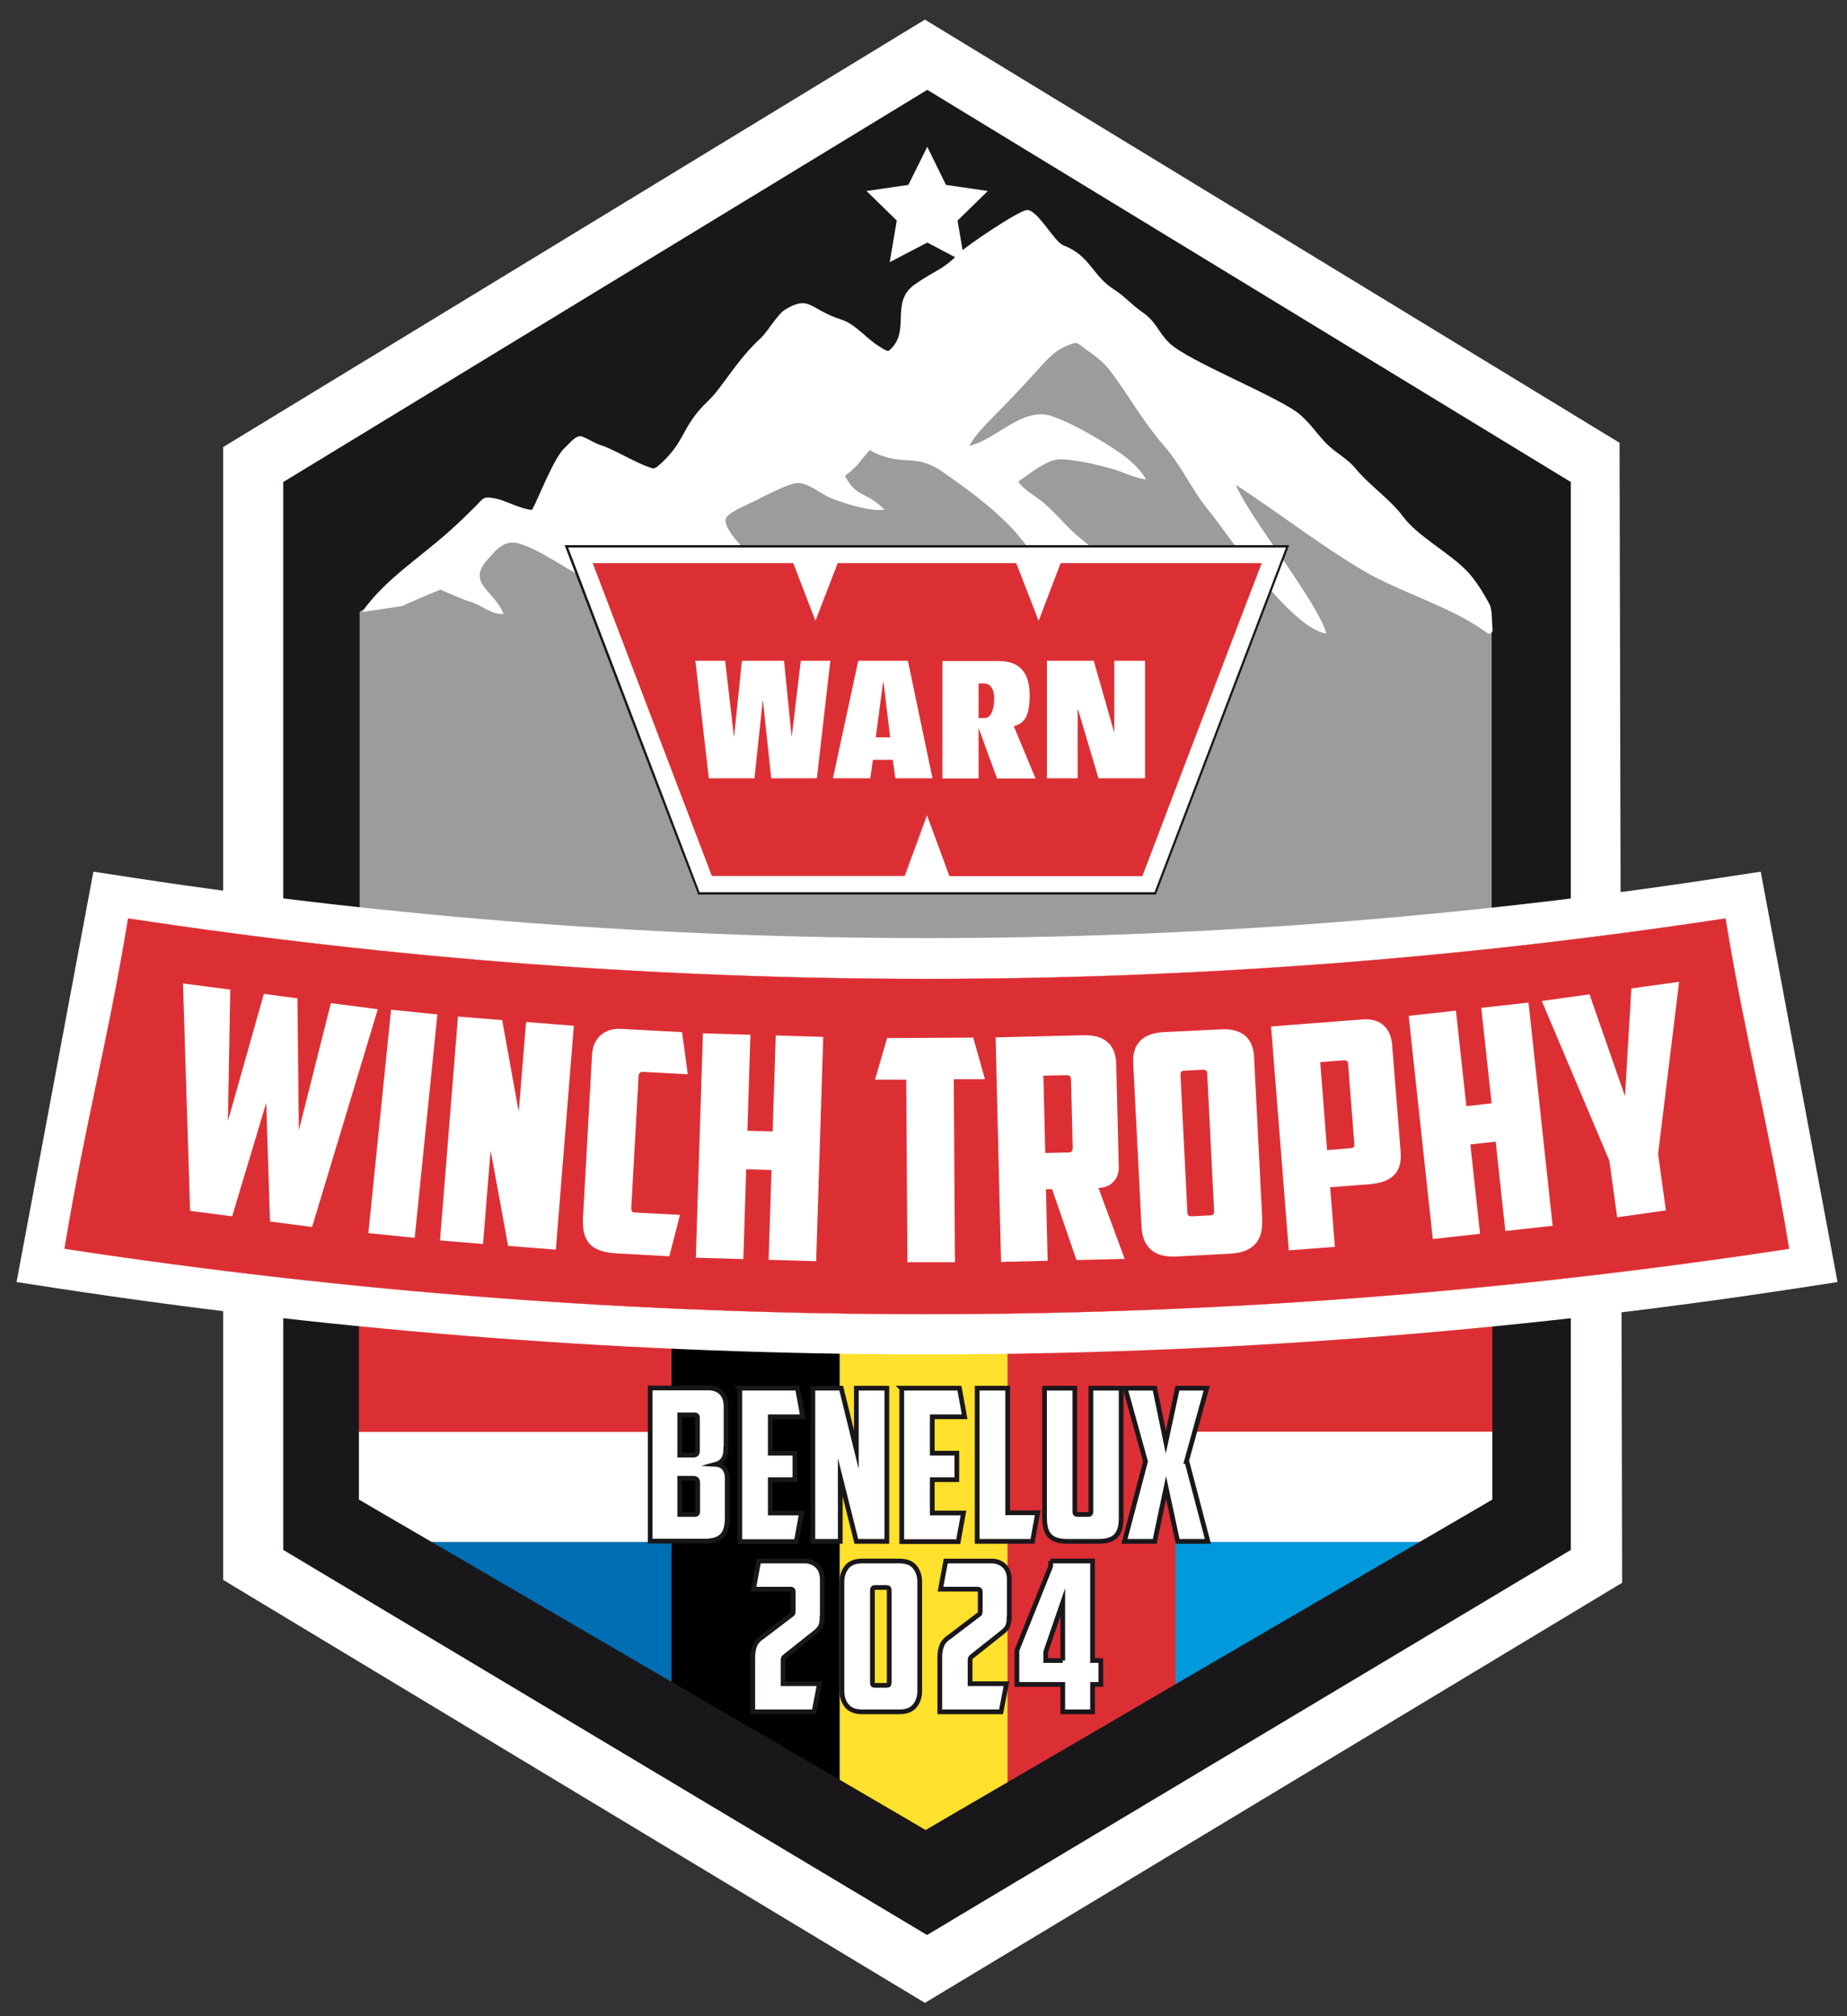 <?xml version="1.0" encoding="UTF-8"?>
<svg id="Laag_1" data-name="Laag 1" xmlns="http://www.w3.org/2000/svg" version="1.1" viewBox="0 0 781.2 852.9">
  <rect x="0" y="0" width="781.2" height="852.9" fill="#333333" stroke="none"/>
  <defs>
    <style>
      .cls-1 {
        fill: #ffe02c;
      }

      .cls-1, .cls-2, .cls-3, .cls-4, .cls-5, .cls-6, .cls-7, .cls-8 {
        stroke-width: 0px;
      }

      .cls-2 {
        fill: #0099db;
      }

      .cls-9 {
        stroke: #1a171b;
        stroke-width: 2px;
      }

      .cls-9, .cls-10 {
        stroke-miterlimit: 10;
      }

      .cls-9, .cls-8 {
        fill: #fff;
      }

      .cls-3 {
        fill: none;
      }

      .cls-4 {
        fill: #1a171b;
      }

      .cls-5 {
        fill: #000;
      }

      .cls-6, .cls-11 {
        fill: #dc2f34;
      }

      .cls-7 {
        fill: #006eb3;
      }

      .cls-10 {
        fill: #9d9b9d;
        stroke: #9d9b9d;
      }

      .cls-11 {
        stroke: #dc2f34;
        stroke-width: .1px;
      }
    </style>
  </defs>
  <polygon class="cls-8" points="685 187.3 391.2 8.3 94.4 189.1 94.4 668.3 391.2 847.2 686.1 669.5 685 187.3"/>
  <path class="cls-4" d="M392.2,38L119.8,203.9M392.2,38L119.8,203.9v451.7l272.3,162.9,272.3-162.9V203.9L392.2,38Z"/>
  <polygon class="cls-8" points="392.2 62.1 400.1 78.2 417.8 80.8 405 93.3 408 110.9 392.2 102.6 376.3 110.9 379.3 93.3 366.5 80.8 384.2 78.2 392.2 62.1"/>
  <path class="cls-10" d="M628.8,267.8c-13.9-10.4-37-17.3-51.4-25.8-19.2-11.2-36.4-24.9-54.8-36.8,5.4,13.3,34.7,49.6,38.3,62.9-15.4-2.2-42.7-43.5-49.5-51.7-7.7-9.2-11.4-18.9-19.4-28-8.6-9.8-14.7-21-22.5-31.4-3.1-4.1-6.3-6.3-10.8-9.5-3.4-2.5-3.1-3-7.2-1.3-4.7,1.9-7.8,4.9-11.1,8.6-6.1,6.8-12.2,13.3-18.6,19.8-4,4.1-9.6,9.4-11.9,14.1,11.6-2.7,22.8-17.1,35.4-12.4,8.5,3.2,17.3,8.4,24.6,12.9,5.7,3.6,11.8,8.2,14.7,13.7-4.9-.6-9.5-3.1-14.1-4.4-5.7-1.6-11.9-3.1-17.8-3.8-5.6-.7-6.8-.5-11.7,2.1-3.8,2-7,4.7-10.4,7,2.3,3.7,7.7,6.3,11.2,9.4,4,3.5,7.1,7.1,10.8,10.8,3.4,3.4,7.6,6.4,11.3,9.6,3,2.6,6,7.3,9.9,8.9,3.4,1.5,8,.6,11.7.7,5.9.2,9,2.2,14.1,4.6,4.3,2.1,8.5,4.3,12.8,6.3,7.4,3.5,10.8,6.3,16.7,11.3-9.2,1.2-16-3.6-24.1-6.1-6-1.9-12.7-2.9-19-4.2-6.8-1.3-13.5-2.7-20.2-4.3-5.7-1.4-15.1-2-20.3-4.2-4.7-2.1-6.5-8.8-9.4-12.9-2.9-4-6-7.9-9.6-11.6-8.4-8.5-17.5-15.1-27.6-22.2-12.6-8.9-17.4-1.8-31.1-9.4-4.8,5.2-4.5,6.4-10.5,10.9,5,9.6,8.9,6.3,16.7,14.3-5.6.9-16.6-2.5-22.5-4.8-4-1.6-9.9-6.7-14.4-6.5-3.6.2-13.4,5.3-16.7,7-2.9,1.5-11.6,5-13.2,7.5-2.6,4,8.3,14.1,10.9,17.4,3.4,4.3,7.7,11.1,12.4,14.5,5.8,4.1,14.7,3.9,21.9,5.1,7.8,1.4,14.9,2.3,22.5,4.1,15.9,3.8,31.1,8.5,47.4,11.7-28.6,2-56.9-3.5-85.3-5.1-6.6-.4-14.2-1-20.4-3.1-4.6-1.6-5.8-3.7-8.8-6.9-9.1-9.8-13.8-2.2-21.7-12.5,1.1,8.4-3.3,2.5-.6,10.6,2,6.3,1.5,13.5,5.5,19.3-7.4-5.4-13.2-12.3-21.2-16.8-6.4-3.6-12.9-7.1-19.4-10.6-7.3-3.9-14.2-8.5-21.4-12.4-2.6-1.4-8.7-4.5-12-4.6-4.9-.2-8.2,4.2-10.8,7.1-9.2,10.2,2.6,13.1,6.7,23.1-5.3.4-9.2-3.8-13.9-5.1-3.6-1-12.8-5.2-12.8-5.2,0,0-9.7,3.9-16.3,7l-16.9,2.5c0,0,.1-.2.2-.3l-.6.3v374.4l7,4.1,224.6,131.4,7.3,4.3,7.3-4.3,224.6-131.4,7-4.1v-365.4c-.5.3-1.1.3-1.7-.1Z"/>
  <path class="cls-8" d="M629.9,255.4c-2.5-4.6-5.8-10.1-9.6-14-7.2-7.5-20.7-14.6-26.8-22.8-5.6-7.6-14.3-13.2-20.4-20.7-3.3-3.9-7.7-6.1-11.5-9.7-4.2-4.1-7.1-8.8-11.6-12.7-8.6-7.5-47.4-22.6-55.4-30.4-4.9-4.8-5.6-9.1-11.5-13.1-4.9-3.4-7-6.4-12-9.6-9.2-5.9-10-14.3-21.3-18.6-4.1-1.6-11.3-15.9-15.8-14.9-4.4,1-25.4,15.2-28.1,18-7.5,7.7-9.9,7-19.1,13.5-10.7,7.6-1.1,19.9-10.9,28-1,.3-4.2-2-4.2-2-5.1-3-9.8-9.3-15.8-11.2-13.7-4.4-13.3-10.6-23.9-4.2-3.2,2-7.6,9.7-10.4,12.2-9.9,9-16.2,20.8-21.8,26.1-12.3,11.6-9.2,17.4-21.9,28.2l-1.4.7c-5.9-1.3-16.9-8.3-22.7-10-1.8-.5-7.1-3.7-8.2-3.7-2.6,0-4.9,3.3-6.5,4.7-4.8,4.1-11.1,21.2-14.1,26.5-5.8-.6-10.9-4.1-16.3-5-4.3-.7-4.2,0-7.4,3.3-3.5,3.5-7.1,7-10.8,10.3-13.3,12-27.2,20.4-37.2,34.3,0,0-.1.2-.2.3l16.9-2.5c6.7-3.1,16.3-7,16.3-7,0,0,9.2,4.2,12.8,5.2,4.6,1.3,8.6,5.5,13.9,5.1-4-10.1-15.9-12.9-6.7-23.1,2.6-2.9,5.9-7.3,10.8-7.1,3.3.1,9.4,3.2,12,4.6,7.1,3.9,14.1,8.5,21.4,12.4,6.5,3.5,13,7,19.4,10.6,8,4.6,13.8,11.5,21.2,16.8-4.1-5.8-3.5-13-5.5-19.3-2.6-8.1,1.7-2.2.6-10.6,7.9,10.3,12.6,2.7,21.7,12.5,3,3.2,4.2,5.4,8.8,6.9,6.1,2.1,13.8,2.8,20.4,3.1,28.3,1.5,56.6,7.1,85.3,5.1-16.3-3.2-31.5-7.9-47.4-11.7-7.6-1.8-14.7-2.8-22.5-4.1-7.2-1.3-16.1-1-21.9-5.1-4.7-3.3-9-10.1-12.4-14.5-2.6-3.3-13.5-13.3-10.9-17.4,1.6-2.5,10.3-6,13.2-7.5,3.3-1.7,13.1-6.8,16.7-7,4.6-.2,10.4,4.9,14.4,6.5,5.9,2.3,16.9,5.7,22.5,4.8-7.8-8-11.7-4.7-16.7-14.3,6.1-4.6,5.7-5.7,10.5-10.9,13.7,7.7,18.6.6,31.1,9.4,10.1,7.1,19.2,13.7,27.6,22.2,3.6,3.6,6.7,7.6,9.6,11.6,2.9,4.1,4.7,10.8,9.4,12.9,5.2,2.2,14.6,2.9,20.3,4.2,6.7,1.6,13.4,3,20.2,4.3,6.3,1.2,13,2.3,19,4.2,8.1,2.5,15,7.3,24.1,6.1-5.9-5.1-9.4-7.8-16.7-11.3-4.3-2-8.5-4.2-12.8-6.3-5.1-2.5-8.2-4.4-14.1-4.6-3.8-.2-8.3.7-11.7-.7-3.9-1.7-7-6.4-9.9-8.9-3.7-3.2-7.9-6.2-11.3-9.6-3.7-3.7-6.8-7.3-10.8-10.8-3.5-3.1-8.9-5.7-11.2-9.4,3.5-2.3,6.6-5,10.4-7,4.8-2.6,6.1-2.7,11.7-2.1,5.9.7,12.1,2.2,17.8,3.8,4.6,1.3,9.2,3.8,14.1,4.4-3-5.5-9-10.1-14.7-13.7-7.3-4.6-16.1-9.8-24.6-12.9-12.6-4.7-23.8,9.7-35.4,12.4,2.4-4.7,7.9-10,11.9-14.1,6.4-6.5,12.5-13,18.6-19.8,3.3-3.7,6.4-6.7,11.1-8.6,4.1-1.7,3.8-1.2,7.2,1.3,4.4,3.2,7.7,5.4,10.8,9.5,7.8,10.4,13.9,21.5,22.5,31.4,8,9.1,11.8,18.8,19.4,28,6.8,8.2,34.1,49.5,49.5,51.7-3.6-13.3-32.9-49.6-38.3-62.9,18.5,12,35.7,25.6,54.8,36.8,14.4,8.4,37.5,15.3,51.4,25.8.5.4,1.2.4,1.7.1.5-.3.8-.8.7-1.4-.4-3.8,0-8.4-1.4-11Z"/>
  <g>
    <polygon class="cls-3" points="497.2 652.2 600.5 652.2 600.5 652.2 497.2 652.2 497.2 652.2"/>
    <polygon class="cls-3" points="284 652.2 182.5 652.2 182.5 652.2 284 652.2 284 652.2"/>
    <polygon class="cls-7" points="284 652.2 182.5 652.2 284 711.4 284 652.2"/>
    <polygon class="cls-8" points="284 605.6 151.8 605.6 151.8 626.3 151.8 634.3 158.8 638.4 182.5 652.2 284 652.2 284 605.6"/>
    <rect class="cls-6" x="151.8" y="559.1" width="132.2" height="46.6"/>
    <rect class="cls-6" x="151.8" y="605.6" width="132.2" height="0"/>
    <polygon class="cls-2" points="497.2 712.4 600.5 652.2 497.2 652.2 497.2 712.4"/>
    <polygon class="cls-8" points="631.2 634.3 631.2 626.3 631.2 605.6 497.2 605.6 497.2 652.2 600.5 652.2 624.2 638.4 631.2 634.3"/>
    <rect class="cls-6" x="497.2" y="605.6" width="134" height="0"/>
    <polygon class="cls-6" points="497.2 559.1 470.9 559.1 426.1 559.1 426.1 753.9 470.9 727.8 497.2 712.4 497.2 652.2 497.2 652.2 497.2 605.6 497.2 605.6 631.2 605.6 631.2 559.1 497.2 559.1"/>
    <polygon class="cls-1" points="355.1 559.1 355.1 752.8 384.2 769.8 391.5 774.1 398.8 769.8 426.1 753.9 426.1 559.1 355.1 559.1"/>
    <polygon class="cls-5" points="306.9 559.1 284 559.1 284 605.6 284 605.6 284 652.2 284 652.2 284 711.4 306.9 724.7 355.1 752.8 355.1 559.1 306.9 559.1"/>
    <rect class="cls-5" x="355.1" y="559.1" width="0" height="193.8"/>
  </g>
  <g>
    <g>
      <polygon class="cls-8" points="488.6 377.9 544.6 231.1 239.6 231.1 295.5 377.9 488.6 377.9"/>
      <path class="cls-4" d="M489,378.4h-193.8v-.3c-.1,0-56.4-147.5-56.4-147.5h306.5l-.3.7-56.1,147.1ZM295.9,377.4h192.4l55.6-145.8H240.3l55.6,145.8Z"/>
    </g>
    <g>
      <polygon class="cls-6" points="401.6 370.4 483 370.4 533.1 238.6 448.8 238.6 439.3 263.5 429.7 238.6 354.5 238.6 344.9 263.5 335.4 238.6 251 238.6 301.2 370.4 382.5 370.4 392.1 344.2 401.6 370.4"/>
      <path class="cls-6" d="M483.2,370.6h-81.7v-.2c0,0-9.4-25.5-9.4-25.5l-9.4,25.6h-81.7v-.2c0,0-50.3-132.1-50.3-132.1h84.9v.2c0,0,9.3,24.2,9.3,24.2l9.4-24.4h75.6v.2c0,0,9.4,24.2,9.4,24.2l9.3-24.4h84.9v.4c-.1,0-50.3,131.9-50.3,131.9ZM401.8,370.1h81l49.9-131.2h-83.7l-9.7,25.4-.2-.6-9.5-24.7h-74.9l-9.8,25.4-.2-.6-9.4-24.7h-83.7l49.9,131.2h81l9.7-26.6.2.7,9.5,26Z"/>
    </g>
    <path class="cls-8" d="M421.7,329.3l-7.8-21.4v21.4h-15.3v-49.7h23.7c8.8,0,13.2,4.7,13.2,14.4s-2.6,12-6.7,13.2l9.2,22.1h-16.3ZM413.9,289.1v14.6h2.8c2.1,0,3.8-3.1,3.8-8.1s-2.3-6.5-4.1-6.5h-2.5ZM442.8,329.2h13v-29.3h.1l8.7,29.3h19.7v-49.7h-13v30.1h-.1l-8.6-30.1h-19.8v49.7ZM352.3,329.2h15.8l1.1-7.8h8.4l1.1,7.8h15.7l-10.4-49.7h-21l-10.7,49.7ZM373.6,288.6h.1l2.8,23.3h-6.1l3.1-23.3ZM294.2,279.5h12.5l3.7,31.9h.1l3.3-31.9h17.8l3.2,31.9h.1l3.8-31.9h12.5l-5.7,49.7h-19.3l-3.5-32.8h-.1l-3.5,32.8h-19.3l-5.7-49.7Z"/>
  </g>
  <path class="cls-9" d="M307,612.8c0,3.2-1,5.7-4.3,6.6,3.5.2,4.9,2.9,4.9,5.7v16.8c0,7.1-2.6,10-9.8,10h-22.8v-64.8h24.6c4.9,0,7.5,3.1,7.5,7.9v17.8ZM287.5,598.5v17h5.9c.9,0,1.6-.5,1.6-1.7v-14c0-.8-.3-1.3-1.1-1.3h-6.3ZM295.1,627.2c0-1.4-.8-1.9-1.9-1.9h-5.7v15.3h6.3c1,0,1.3-.4,1.3-1.3v-12.1Z"/>
  <path class="cls-9" d="M312.8,587.2h24.5l2.2,12.1h-13.7v15.4h10.4v11.2h-10.4v14.1h13.2l-2.2,12.1h-23.9v-64.8Z"/>
  <path class="cls-9" d="M343.8,587.2h12l6.4,26v-26h12.9v64.8h-12.9l-6.8-27.1v27.1h-11.6v-64.8Z"/>
  <path class="cls-9" d="M381.3,587.2h24.5l2.2,12.1h-13.7v15.4h10.4v11.2h-10.4v14.1h13.2l-2.2,12.1h-23.9v-64.8Z"/>
  <path class="cls-9" d="M413.3,587.2h12.9v52.7h12.7l-2.2,12.1h-23.4v-64.8Z"/>
  <path class="cls-9" d="M451.6,652c-7.2,0-9.8-2.9-9.8-10v-54.8h12.8v52c0,1,.2,1.4,1.2,1.4h4.4c1,0,1.2-.4,1.2-1.4v-52h12.8v54.8c0,7.1-2.6,10-9.8,10h-12.9Z"/>
  <path class="cls-9" d="M502,618.2l8.9,33.8h-12.8l-4.9-22.8-4.8,22.8h-12.8l8.9-33.8-8.6-31h12.5l4.7,22.8,4.9-22.8h12.4l-8.6,31Z"/>
  <g>
    <path class="cls-8" d="M392.1,572.9c-122.7,0-246.3-9.4-367.5-27.9l-17.6-2.7,32.5-173.6,17.6,2.7c110.5,16.8,223.2,25.4,335,25.4s224.6-8.5,335-25.4l17.6-2.7,32.5,173.6-17.6,2.7c-121.2,18.5-244.8,27.9-367.5,27.9Z"/>
    <path class="cls-11" d="M756.8,528.2c-241.7,36.9-487.8,36.9-729.5,0,9-54.5,17.9-85.2,26.9-139.7,223.8,34.1,451.8,34.1,675.6,0,9,54.5,17.9,85.2,26.9,139.7Z"/>
    <g>
      <path class="cls-8" d="M139.8,424.3l20,2.6-27.8,92.1-17.8-2.3-1.6-50.2-14.4,48-17.8-2.3-3-96.2,20,2.6-1,55.6,15.2-53.8,14.2,1.9.6,55.8,13.6-54Z"/>
      <path class="cls-8" d="M165.4,427.1l19.6,2-9.6,94.5-19.6-2,9.6-94.5Z"/>
      <path class="cls-8" d="M193.7,430l18.7,1.5,7,38.8,3.1-38,20.2,1.6-7.6,94.7-20.2-1.6-7.4-40.4-3.2,39.6-18.2-1.5,7.6-94.7Z"/>
      <path class="cls-8" d="M261.1,530.2c-11.3-.6-15.1-5-14.5-15.5l3.8-68.5c.4-7.5,5.7-11.4,12.2-11l25.9,1.4,2.4,17.8-18.9-1c-1.4,0-1.8.6-1.9,1.7l-3.1,55.9c0,1.2.3,1.9,1.7,1.9l18.9,1-4.5,17.5-22-1.2Z"/>
      <path class="cls-8" d="M345.2,533.5l-20.1-.6,1.2-38-10.7-.3-1.2,38-20.1-.6,3-94.9,20.1.6-1.3,40.6,10.7.3,1.3-40.6,20.1.6-3,94.9Z"/>
      <path class="cls-8" d="M411.6,438.8l5,17.7h-13.2c0,0,.5,77.4.5,77.4h-20.1c0,.1-.5-77.2-.5-77.2h-13.2c0,0,5.1-17.6,5.1-17.6l36.5-.2Z"/>
      <path class="cls-8" d="M473.2,493.9c.1,4.2-2.9,8.5-8.6,8.6l11.1,30-20.4.5-10.3-30h-2.6c0,0,.7,30.3.7,30.3l-19.7.5-2.3-95,37.4-.9c9.2-.2,13.4,4.5,13.6,12l1.1,44ZM441.3,455l.8,32.7,9.7-.2c1.5,0,1.9-.6,1.9-2l-.7-28.8c0-1.2-.6-2-2-1.9l-9.7.2Z"/>
      <path class="cls-8" d="M533.8,516.1c.4,7.2-2.4,13.6-13.4,14.2l-22.8,1.2c-11,.6-14.5-5.6-14.8-12.8l-3.5-69.1c-.4-7.5,3.5-12.5,12.7-13l24.5-1.2c9.2-.5,13.6,4.2,13.9,11.6l3.5,69.1ZM501,452.9c-1.4,0-1.7.7-1.7,1.9l2.9,57.8c0,1.4.4,1.9,2,1.9l7.5-.4c1.6,0,1.9-.6,1.8-2.1l-2.9-57.8c0-1.2-.5-1.8-1.9-1.7l-7.7.4Z"/>
      <path class="cls-8" d="M576.2,431.2c7.7-.6,12,3.7,12.6,10.6l3.6,45.3c.6,7.2-2,12.9-13,13.8l-16.8,1.3,2,25.2-19.5,1.5-7.5-94.7,38.7-3ZM558.4,449.3l2.9,37.2,9.8-.8c1.6-.1,1.9-.7,1.7-2.1l-2.6-33.4c0-1.2-.6-1.8-1.9-1.7l-9.9.8Z"/>
      <path class="cls-8" d="M656.7,518.5l-20,2.2-4.1-37.8-10.7,1.2,4.1,37.8-20,2.2-10.2-94.4,20-2.2,4.4,40.4,10.7-1.2-4.4-40.4,20-2.2,10.2,94.4Z"/>
      <path class="cls-8" d="M704.6,512l-20.6,2.9-3.3-23.9-28.6-67.6,20.2-2.8,15,43.1,2.7-45.6,20.2-2.8-8.9,72.8,3.3,23.9Z"/>
    </g>
  </g>
  <path class="cls-9" d="M347.7,684.4c0,1.6-.3,2.9-.8,3.9-.6.9-1.6,1.9-3,2.9l-12.1,9.6c-.4.3-.6.8-.6,1.5v9.9h15.4l-2.3,11.9h-25.9v-23c0-2.1.3-3.8.9-5.2.6-1.4,1.7-2.6,3.3-3.6l12.1-9.2c.4-.3.7-.5.7-.7s.1-.4.1-.7v-8.4c0-.8-.4-1.1-1.2-1.1h-15.6l2.2-11.9h19.4c2.1,0,3.9.7,5.3,2,1.4,1.3,2.2,3.3,2.2,5.8v16.3Z"/>
  <path class="cls-9" d="M356.1,669.1c0-2.5.7-4.6,2.1-6.3,1.4-1.7,3.6-2.5,6.5-2.5h15.7c2.9,0,5.1.8,6.5,2.5,1.4,1.7,2.1,3.8,2.1,6.3v46.2c0,2.5-.7,4.6-2.1,6.3-1.4,1.7-3.6,2.5-6.5,2.5h-15.7c-2.9,0-5.1-.8-6.5-2.5-1.4-1.7-2.1-3.8-2.1-6.3v-46.2ZM370.1,671.5c-.8,0-1.1.4-1.1,1.2v38.9c0,.5,0,.8.2,1,.1.2.5.3,1,.3h4.7c.5,0,.9-.1,1-.3.1-.2.2-.5.2-1v-38.9c0-.8-.4-1.2-1.1-1.2h-4.8Z"/>
  <path class="cls-9" d="M426.8,684.4c0,1.6-.3,2.9-.8,3.9-.6.9-1.6,1.9-3,2.9l-12.1,9.6c-.4.3-.6.8-.6,1.5v9.9h15.4l-2.3,11.9h-25.9v-23c0-2.1.3-3.8.9-5.2.6-1.4,1.7-2.6,3.3-3.6l12.1-9.2c.4-.3.7-.5.7-.7s.1-.4.1-.7v-8.4c0-.8-.4-1.1-1.2-1.1h-15.6l2.2-11.9h19.4c2.1,0,3.9.7,5.3,2,1.4,1.3,2.2,3.3,2.2,5.8v16.3Z"/>
  <path class="cls-9" d="M444.3,660.3h17.8v42.1h3.5v10.1h-3.5v11.6h-12.6v-11.6h-19.4v-14.4l14.3-35.6v-2.2ZM449.5,702.4v-24.6l-7.2,20.9v3.7h7.2Z"/>
</svg>
